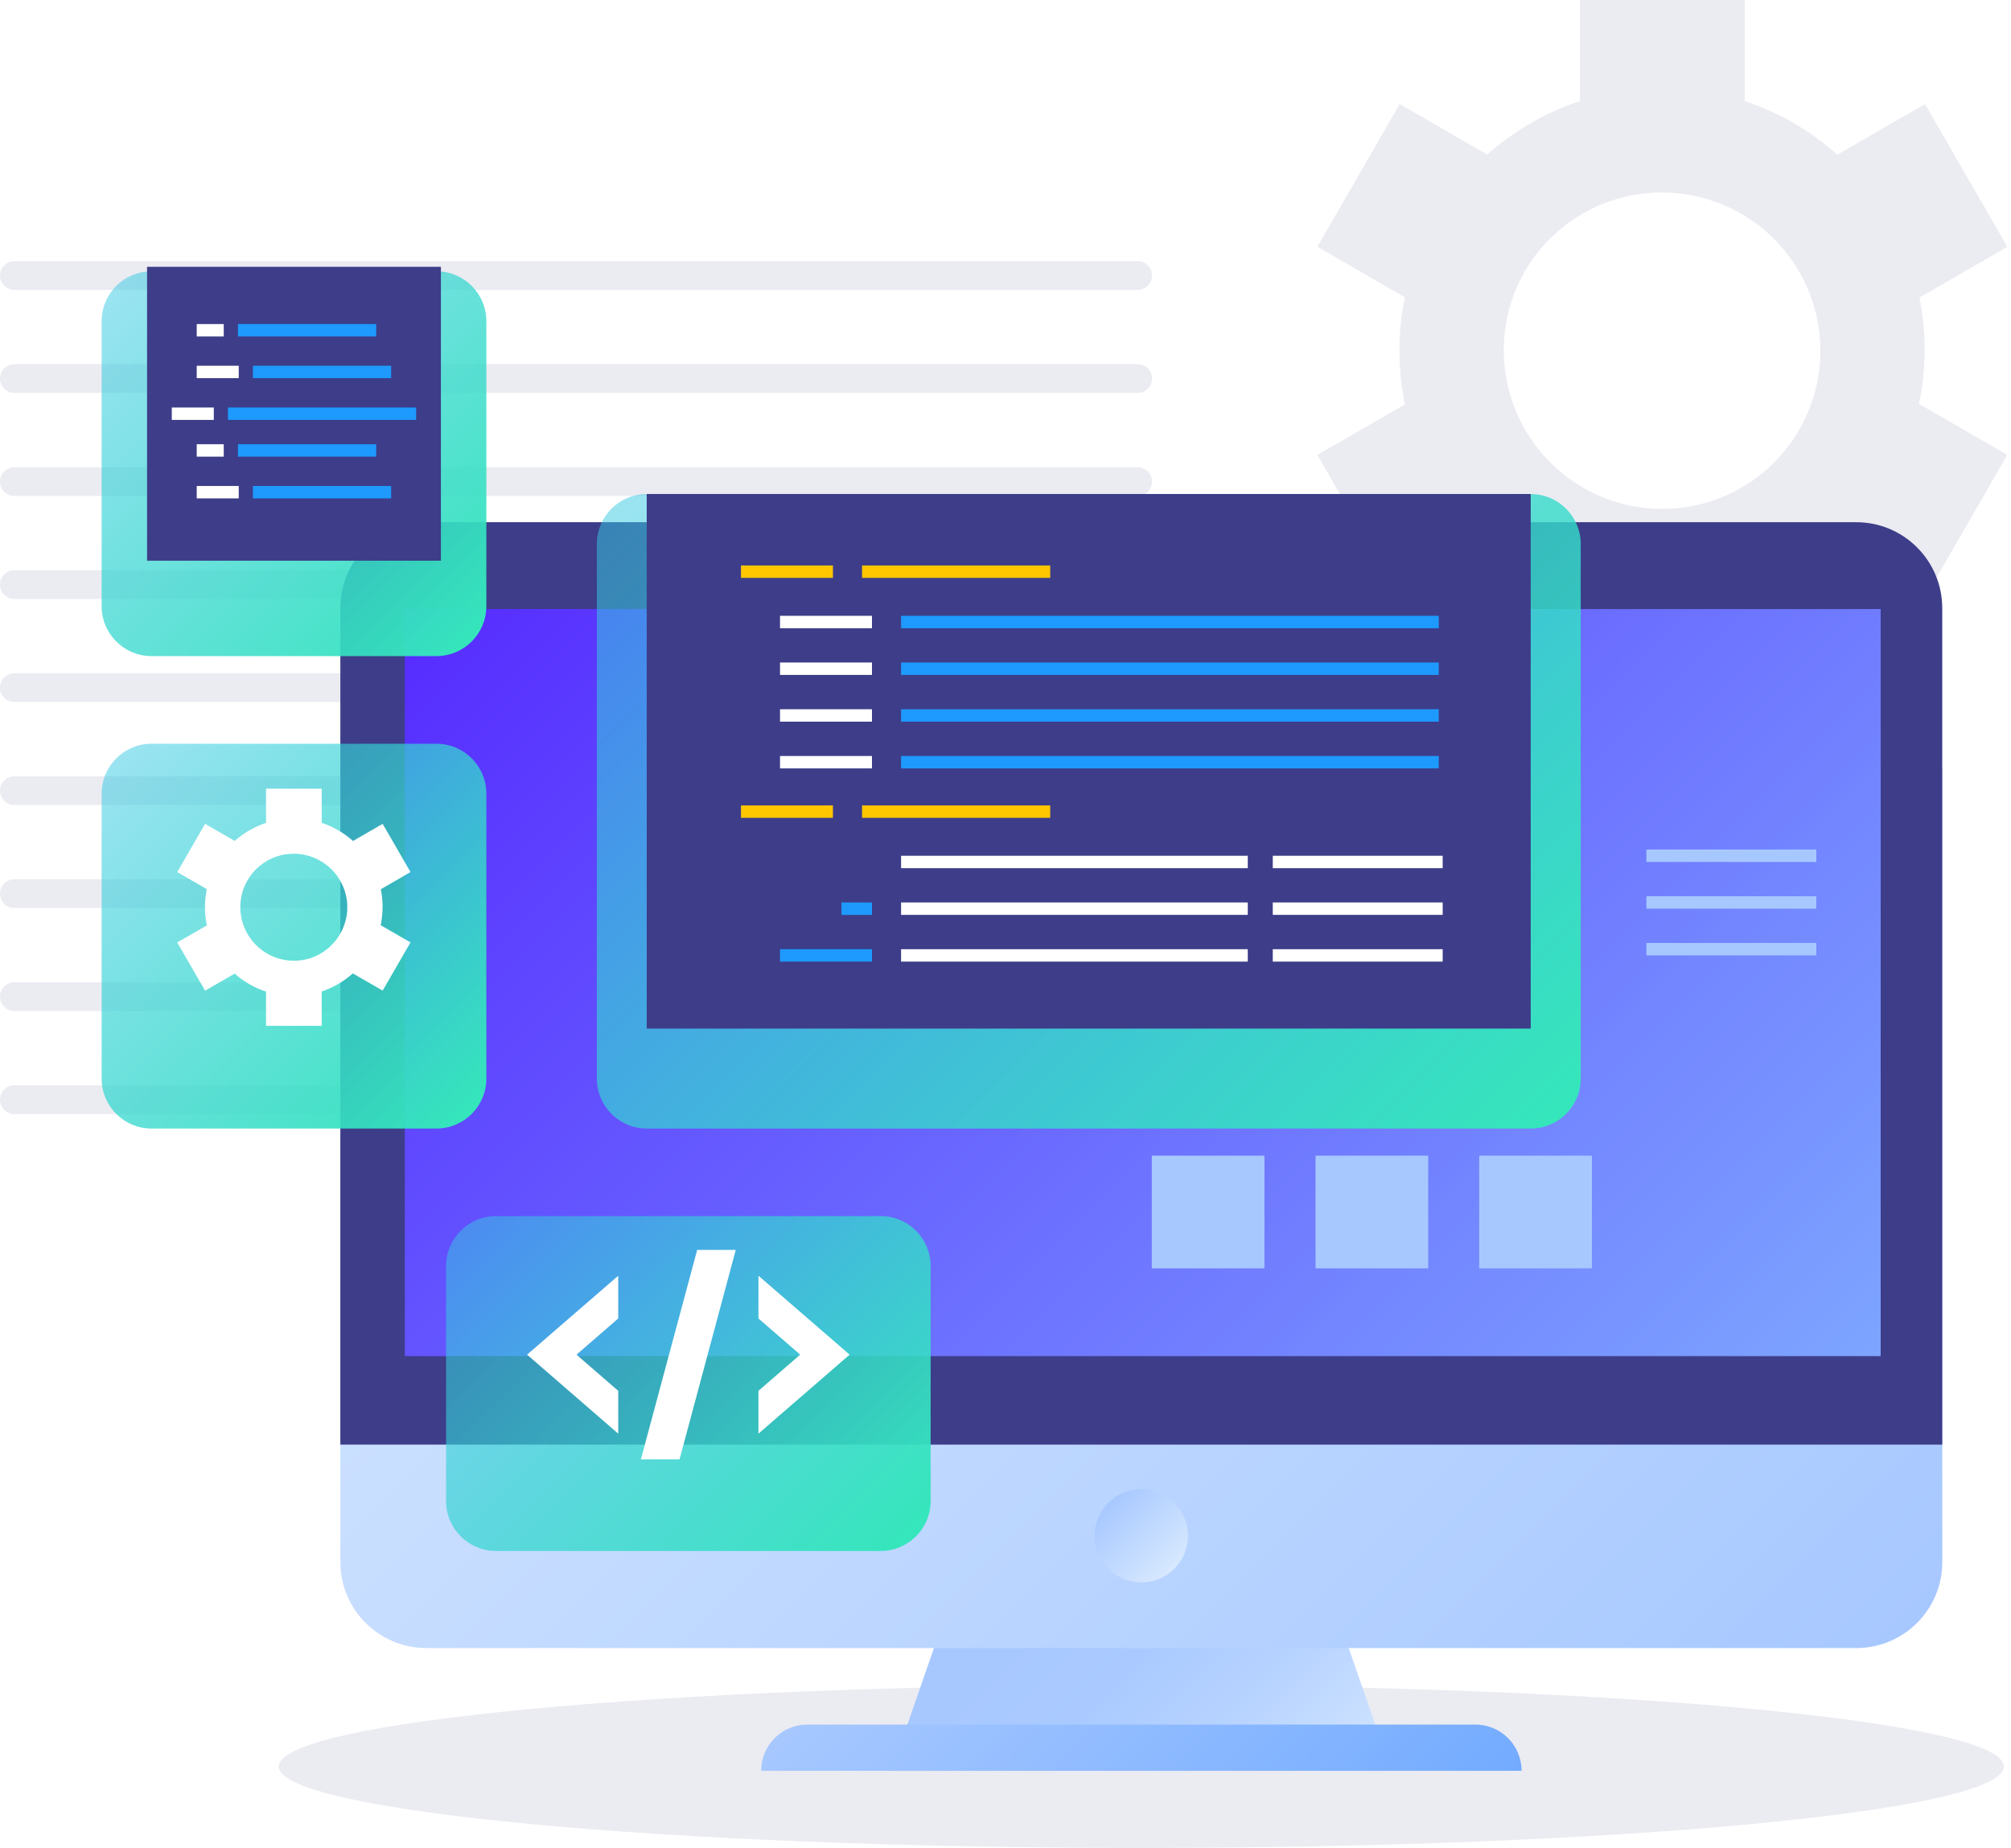 <svg width="358" height="329" viewBox="0 0 358 329" fill="none" xmlns="http://www.w3.org/2000/svg">
<path d="M342.63 62.33C342.63 59.12 342.31 55.99 341.69 52.97L357.35 43.93L342.69 18.53L327.08 27.54C322.36 23.31 316.76 20.03 310.6 17.99V0H281.27V17.99C278.53 18.9 275.9 20.04 273.41 21.41C273.11 21.57 272.82 21.75 272.53 21.92C272.24 22.09 271.94 22.25 271.65 22.43C269.22 23.9 266.91 25.6 264.76 27.52L249.18 18.52L234.52 43.92L250.1 52.92C249.51 55.74 249.19 58.59 249.14 61.43C249.14 61.77 249.14 62.12 249.14 62.46C249.14 62.79 249.14 63.12 249.14 63.46C249.2 66.3 249.52 69.15 250.1 71.98L234.52 80.98L249.18 106.38L264.76 97.38C269.6 101.7 275.24 104.9 281.26 106.88V124.9H310.59V106.82C313.52 105.84 316.39 104.56 319.17 102.95C322.01 101.31 324.62 99.41 326.97 97.3L342.68 106.37L357.34 80.97L341.63 71.9C342.27 68.81 342.62 65.6 342.62 62.32L342.63 62.33ZM315.14 83C315.01 83.12 314.89 83.23 314.76 83.35C314.25 83.81 313.73 84.24 313.2 84.66C312.95 84.85 312.7 85.04 312.44 85.23C312 85.55 311.56 85.85 311.1 86.14C310.74 86.37 310.37 86.59 310 86.81C309.63 87.03 309.25 87.23 308.87 87.43C308.39 87.68 307.9 87.91 307.41 88.13C307.12 88.26 306.83 88.38 306.54 88.5C305.91 88.75 305.28 88.99 304.63 89.2C304.47 89.25 304.3 89.31 304.14 89.36C301.55 90.14 298.8 90.58 295.95 90.58C280.35 90.58 267.7 77.93 267.7 62.33C267.7 58.51 268.47 54.87 269.84 51.55C269.91 51.39 269.97 51.24 270.04 51.08C270.29 50.5 270.58 49.93 270.87 49.36C271.06 49 271.25 48.65 271.45 48.3C271.65 47.95 271.86 47.61 272.08 47.27C272.42 46.74 272.77 46.21 273.15 45.7C273.25 45.56 273.35 45.43 273.45 45.29C275.64 42.44 278.41 39.95 281.72 38.04C295.23 30.24 312.5 34.87 320.3 48.38C321.72 50.85 322.73 53.44 323.34 56.08C323.38 56.25 323.41 56.41 323.45 56.58C323.59 57.25 323.71 57.92 323.8 58.59C323.84 58.9 323.88 59.22 323.91 59.53C323.97 60.07 324.01 60.61 324.03 61.15C324.05 61.58 324.06 62.01 324.06 62.43C324.06 62.86 324.06 63.29 324.03 63.72C324 64.26 323.97 64.79 323.91 65.33C323.88 65.65 323.84 65.96 323.8 66.28C323.71 66.95 323.59 67.62 323.45 68.28C323.41 68.45 323.38 68.62 323.34 68.79C322.72 71.43 321.72 74.02 320.3 76.49C318.88 78.96 317.13 81.12 315.15 82.97L315.14 83Z" fill="#EBEBF2"/>
<path d="M202.53 51.6H2.56C1.15 51.6 0 50.45 0 49.04C0 47.63 1.15 46.48 2.56 46.48H202.53C203.94 46.48 205.09 47.63 205.09 49.04C205.09 50.45 203.94 51.6 202.53 51.6Z" fill="#EBEBF2"/>
<path d="M202.53 69.94H2.56C1.15 69.94 0 68.79 0 67.38C0 65.97 1.15 64.82 2.56 64.82H202.53C203.94 64.82 205.09 65.97 205.09 67.38C205.09 68.79 203.94 69.94 202.53 69.94Z" fill="#EBEBF2"/>
<path d="M202.53 88.28H2.56C1.15 88.28 0 87.13 0 85.72C0 84.31 1.15 83.16 2.56 83.16H202.53C203.94 83.16 205.09 84.31 205.09 85.72C205.09 87.13 203.94 88.28 202.53 88.28Z" fill="#EBEBF2"/>
<path d="M202.53 101.49H2.56C1.146 101.49 0 102.636 0 104.05C0 105.464 1.146 106.61 2.56 106.61H202.53C203.944 106.61 205.09 105.464 205.09 104.05C205.09 102.636 203.944 101.49 202.53 101.49Z" fill="#EBEBF2"/>
<path d="M202.53 124.95H2.56C1.15 124.95 0 123.8 0 122.39C0 120.98 1.15 119.83 2.56 119.83H202.53C203.94 119.83 205.09 120.98 205.09 122.39C205.09 123.8 203.94 124.95 202.53 124.95Z" fill="#EBEBF2"/>
<path d="M202.53 143.29H2.56C1.15 143.29 0 142.14 0 140.73C0 139.32 1.15 138.17 2.56 138.17H202.53C203.94 138.17 205.09 139.32 205.09 140.73C205.09 142.14 203.94 143.29 202.53 143.29Z" fill="#EBEBF2"/>
<path d="M202.53 161.62H2.56C1.15 161.62 0 160.47 0 159.06C0 157.65 1.15 156.5 2.56 156.5H202.53C203.94 156.5 205.09 157.65 205.09 159.06C205.09 160.47 203.94 161.62 202.53 161.62Z" fill="#EBEBF2"/>
<path d="M202.53 179.96H2.56C1.15 179.96 0 178.81 0 177.4C0 175.99 1.15 174.84 2.56 174.84H202.53C203.94 174.84 205.09 175.99 205.09 177.4C205.09 178.81 203.94 179.96 202.53 179.96Z" fill="#EBEBF2"/>
<path d="M202.53 198.3H2.56C1.15 198.3 0 197.15 0 195.74C0 194.33 1.15 193.18 2.56 193.18H202.53C203.94 193.18 205.09 194.33 205.09 195.74C205.09 197.15 203.94 198.3 202.53 198.3Z" fill="#EBEBF2"/>
<path d="M203.18 328.92C287.983 328.92 356.73 322.428 356.73 314.42C356.73 306.412 287.983 299.92 203.18 299.92C118.377 299.92 49.63 306.412 49.63 314.42C49.63 322.428 118.377 328.92 203.18 328.92Z" fill="#EBEBF2"/>
<path d="M247.68 315.19H158.68L173.99 271.07H232.37L247.68 315.19Z" fill="url(#paint0_linear_2700_19387)"/>
<path d="M60.59 136.82H345.77V278.04C345.77 286.49 338.91 293.34 330.47 293.34H75.89C67.44 293.34 60.59 286.48 60.59 278.04V136.82Z" fill="url(#paint1_linear_2700_19387)"/>
<path d="M75.89 92.95H330.46C338.91 92.95 345.76 99.81 345.76 108.25V257.13H60.59V108.25C60.59 99.8 67.45 92.95 75.89 92.95Z" fill="#3D3D89"/>
<path d="M334.8 108.41H72.06V241.38H334.8V108.41Z" fill="url(#paint2_linear_2700_19387)"/>
<path style="mix-blend-mode:multiply" d="M203.18 281.66C207.764 281.66 211.48 277.944 211.48 273.36C211.48 268.776 207.764 265.06 203.18 265.06C198.596 265.06 194.88 268.776 194.88 273.36C194.88 277.944 198.596 281.66 203.18 281.66Z" fill="url(#paint3_linear_2700_19387)"/>
<path d="M270.86 315.19H135.5C135.5 310.65 139.18 306.96 143.73 306.96H262.64C267.18 306.96 270.87 310.64 270.87 315.19H270.86Z" fill="url(#paint4_linear_2700_19387)"/>
<g filter="url(#filter0_d_2700_19387)">
<path d="M272.51 79.05H115.14C110.23 79.05 106.25 83.03 106.25 87.94V183.09C106.25 188 110.23 191.98 115.14 191.98H272.51C277.42 191.98 281.4 188 281.4 183.09V87.94C281.4 83.03 277.42 79.05 272.51 79.05Z" fill="url(#paint5_linear_2700_19387)"/>
</g>
<path d="M272.5 87.93H115.13V183.08H272.5V87.93Z" fill="#3D3D89"/>
<path d="M148.28 100.65H131.91V102.86H148.28V100.65Z" fill="#FFC700"/>
<path d="M186.96 100.65H153.46V102.86H186.96V100.65Z" fill="#FFC700"/>
<path d="M155.23 109.61H138.86V111.82H155.23V109.61Z" fill="white"/>
<path d="M256.13 109.61H160.41V111.82H256.13V109.61Z" fill="#1E9AFF"/>
<path d="M155.23 117.92H138.86V120.13H155.23V117.92Z" fill="white"/>
<path d="M256.13 117.92H160.41V120.13H256.13V117.92Z" fill="#1E9AFF"/>
<path d="M155.23 126.24H138.86V128.45H155.23V126.24Z" fill="white"/>
<path d="M256.13 126.24H160.41V128.45H256.13V126.24Z" fill="#1E9AFF"/>
<path d="M155.23 134.56H138.86V136.77H155.23V134.56Z" fill="white"/>
<path d="M148.28 143.36H131.91V145.57H148.28V143.36Z" fill="#FFC700"/>
<path d="M186.96 143.36H153.46V145.57H186.96V143.36Z" fill="#FFC700"/>
<path d="M222.13 152.32H160.41V154.53H222.13V152.32Z" fill="white"/>
<path d="M222.13 160.63H160.41V162.84H222.13V160.63Z" fill="white"/>
<path d="M155.23 160.63H149.8V162.84H155.23V160.63Z" fill="#1E9AFF"/>
<path d="M155.23 168.95H138.86V171.16H155.23V168.95Z" fill="#1E9AFF"/>
<path d="M222.13 168.95H160.41V171.16H222.13V168.95Z" fill="white"/>
<path d="M256.83 152.32H226.58V154.53H256.83V152.32Z" fill="white"/>
<path d="M256.83 160.63H226.58V162.84H256.83V160.63Z" fill="white"/>
<path d="M256.83 168.95H226.58V171.16H256.83V168.95Z" fill="white"/>
<path d="M256.13 134.56H160.41V136.77H256.13V134.56Z" fill="#1E9AFF"/>
<g filter="url(#filter1_d_2700_19387)">
<path d="M77.69 123.49H26.98C22.07 123.49 18.09 127.47 18.09 132.38V183.09C18.09 188 22.07 191.98 26.98 191.98H77.69C82.6 191.98 86.58 188 86.58 183.09V132.38C86.58 127.47 82.6 123.49 77.69 123.49Z" fill="url(#paint6_linear_2700_19387)"/>
</g>
<g filter="url(#filter2_d_2700_19387)">
<path d="M68.11 157.69C68.11 156.61 68 155.55 67.79 154.53L73.08 151.47L68.12 142.89L62.84 145.94C61.24 144.51 59.35 143.4 57.27 142.71V136.63H47.36V142.71C46.43 143.02 45.55 143.4 44.71 143.87C44.61 143.92 44.51 143.98 44.41 144.04C44.31 144.1 44.21 144.15 44.11 144.21C43.29 144.71 42.51 145.28 41.78 145.93L36.51 142.89L31.55 151.47L36.82 154.51C36.62 155.46 36.51 156.43 36.49 157.39C36.49 157.51 36.49 157.62 36.49 157.74C36.49 157.85 36.49 157.96 36.49 158.08C36.51 159.04 36.62 160 36.82 160.96L31.55 164L36.51 172.58L41.78 169.54C43.42 171 45.32 172.08 47.36 172.75V178.84H57.27V172.73C58.26 172.4 59.23 171.96 60.17 171.42C61.13 170.86 62.01 170.22 62.81 169.51L68.12 172.57L73.08 163.99L67.77 160.93C67.99 159.88 68.1 158.8 68.1 157.69H68.11ZM58.82 164.68C58.82 164.68 58.73 164.76 58.69 164.8C58.52 164.95 58.34 165.1 58.16 165.24C58.08 165.31 57.99 165.37 57.9 165.43C57.75 165.54 57.6 165.64 57.45 165.74C57.33 165.82 57.2 165.89 57.08 165.97C56.95 166.04 56.83 166.11 56.7 166.18C56.54 166.26 56.37 166.34 56.21 166.42C56.11 166.46 56.01 166.51 55.92 166.55C55.71 166.64 55.49 166.72 55.27 166.79C55.21 166.81 55.16 166.83 55.1 166.84C54.22 167.11 53.3 167.25 52.33 167.25C47.06 167.25 42.78 162.98 42.78 157.7C42.78 156.41 43.04 155.18 43.5 154.06C43.52 154.01 43.54 153.96 43.57 153.9C43.66 153.7 43.75 153.51 43.85 153.32C43.91 153.2 43.98 153.08 44.05 152.96C44.12 152.84 44.19 152.73 44.26 152.61C44.38 152.43 44.49 152.25 44.62 152.08C44.65 152.03 44.69 151.99 44.72 151.94C45.46 150.98 46.4 150.14 47.51 149.49C52.08 146.85 57.91 148.42 60.55 152.98C61.03 153.81 61.37 154.69 61.58 155.58C61.59 155.64 61.6 155.69 61.62 155.75C61.67 155.98 61.71 156.2 61.74 156.43C61.75 156.54 61.77 156.64 61.78 156.75C61.8 156.93 61.81 157.11 61.82 157.3C61.82 157.44 61.82 157.59 61.82 157.73C61.82 157.88 61.82 158.02 61.82 158.17C61.82 158.35 61.8 158.53 61.78 158.71C61.77 158.82 61.76 158.92 61.74 159.03C61.71 159.26 61.67 159.48 61.62 159.71C61.61 159.77 61.6 159.82 61.58 159.88C61.37 160.77 61.03 161.65 60.55 162.48C60.07 163.31 59.48 164.05 58.81 164.67L58.82 164.68Z" fill="white"/>
</g>
<g filter="url(#filter3_d_2700_19387)">
<path d="M156.78 207.57H88.3C83.39 207.57 79.41 211.55 79.41 216.46V258.28C79.41 263.19 83.39 267.17 88.3 267.17H156.78C161.69 267.17 165.67 263.19 165.67 258.28V216.46C165.67 211.55 161.69 207.57 156.78 207.57Z" fill="url(#paint7_linear_2700_19387)"/>
</g>
<g filter="url(#filter4_d_2700_19387)">
<path d="M110.06 223.32L93.83 237.37L110.06 251.43V243.81L102.63 237.37L110.06 230.93V223.32Z" fill="white"/>
<path d="M135.021 251.43L151.251 237.37L135.021 223.32V230.93L142.451 237.37L135.021 243.81V251.43Z" fill="white"/>
<path d="M120.97 256.01H114.09L124.11 218.73H130.98L120.97 256.01Z" fill="white"/>
</g>
<g filter="url(#filter5_d_2700_19387)">
<path d="M77.69 39.4H26.98C22.07 39.4 18.09 43.38 18.09 48.29V99C18.09 103.91 22.07 107.89 26.98 107.89H77.69C82.6 107.89 86.58 103.91 86.58 99V48.29C86.58 43.38 82.6 39.4 77.69 39.4Z" fill="url(#paint8_linear_2700_19387)"/>
</g>
<path d="M78.49 47.49H26.18V99.8H78.49V47.49Z" fill="#3D3D89"/>
<path d="M39.831 57.68H35.02V59.89H39.831V57.68Z" fill="white"/>
<path d="M66.97 57.68H42.36V59.89H66.97V57.68Z" fill="#1E9AFF"/>
<path d="M42.501 65.1H35.02V67.31H42.501V65.1Z" fill="white"/>
<path d="M69.63 65.1H45.02V67.31H69.63V65.1Z" fill="#1E9AFF"/>
<path d="M39.831 79.07H35.02V81.28H39.831V79.07Z" fill="white"/>
<path d="M66.97 79.07H42.36V81.28H66.97V79.07Z" fill="#1E9AFF"/>
<path d="M42.501 86.5H35.02V88.71H42.501V86.5Z" fill="white"/>
<path d="M69.63 86.5H45.02V88.71H69.63V86.5Z" fill="#1E9AFF"/>
<path d="M38.06 72.53H30.58V74.74H38.06V72.53Z" fill="white"/>
<path d="M74.08 72.53H40.58V74.74H74.08V72.53Z" fill="#1E9AFF"/>
<g style="mix-blend-mode:multiply">
<path d="M225.1 205.7H205.04V225.76H225.1V205.7Z" fill="#A7C8FF"/>
</g>
<g style="mix-blend-mode:multiply">
<path d="M254.25 205.7H234.19V225.76H254.25V205.7Z" fill="#A7C8FF"/>
</g>
<g style="mix-blend-mode:multiply">
<path d="M283.39 205.7H263.33V225.76H283.39V205.7Z" fill="#A7C8FF"/>
</g>
<g style="mix-blend-mode:multiply">
<path d="M323.34 151.21H293.09V153.42H323.34V151.21Z" fill="#A7C8FF"/>
</g>
<g style="mix-blend-mode:multiply">
<path d="M323.34 159.53H293.09V161.74H323.34V159.53Z" fill="#A7C8FF"/>
</g>
<g style="mix-blend-mode:multiply">
<path d="M323.34 167.84H293.09V170.05H323.34V167.84Z" fill="#A7C8FF"/>
</g>
<defs>
<filter id="filter0_d_2700_19387" x="95.59" y="77.28" width="196.47" height="134.25" filterUnits="userSpaceOnUse" color-interpolation-filters="sRGB">
<feFlood flood-opacity="0" result="BackgroundImageFix"/>
<feColorMatrix in="SourceAlpha" type="matrix" values="0 0 0 0 0 0 0 0 0 0 0 0 0 0 0 0 0 0 127 0" result="hardAlpha"/>
<feOffset dy="8.89"/>
<feGaussianBlur stdDeviation="5.33"/>
<feColorMatrix type="matrix" values="0 0 0 0 0.118 0 0 0 0 0.522 0 0 0 0 1 0 0 0 0.4 0"/>
<feBlend mode="normal" in2="BackgroundImageFix" result="effect1_dropShadow_2700_19387"/>
<feBlend mode="normal" in="SourceGraphic" in2="effect1_dropShadow_2700_19387" result="shape"/>
</filter>
<filter id="filter1_d_2700_19387" x="7.43" y="121.72" width="89.81" height="89.81" filterUnits="userSpaceOnUse" color-interpolation-filters="sRGB">
<feFlood flood-opacity="0" result="BackgroundImageFix"/>
<feColorMatrix in="SourceAlpha" type="matrix" values="0 0 0 0 0 0 0 0 0 0 0 0 0 0 0 0 0 0 127 0" result="hardAlpha"/>
<feOffset dy="8.89"/>
<feGaussianBlur stdDeviation="5.33"/>
<feColorMatrix type="matrix" values="0 0 0 0 0.118 0 0 0 0 0.522 0 0 0 0 1 0 0 0 0.4 0"/>
<feBlend mode="normal" in2="BackgroundImageFix" result="effect1_dropShadow_2700_19387"/>
<feBlend mode="normal" in="SourceGraphic" in2="effect1_dropShadow_2700_19387" result="shape"/>
</filter>
<filter id="filter2_d_2700_19387" x="24.05" y="132.88" width="56.53" height="57.21" filterUnits="userSpaceOnUse" color-interpolation-filters="sRGB">
<feFlood flood-opacity="0" result="BackgroundImageFix"/>
<feColorMatrix in="SourceAlpha" type="matrix" values="0 0 0 0 0 0 0 0 0 0 0 0 0 0 0 0 0 0 127 0" result="hardAlpha"/>
<feOffset dy="3.75"/>
<feGaussianBlur stdDeviation="3.75"/>
<feColorMatrix type="matrix" values="0 0 0 0 0.118 0 0 0 0 0.522 0 0 0 0 1 0 0 0 0.4 0"/>
<feBlend mode="normal" in2="BackgroundImageFix" result="effect1_dropShadow_2700_19387"/>
<feBlend mode="normal" in="SourceGraphic" in2="effect1_dropShadow_2700_19387" result="shape"/>
</filter>
<filter id="filter3_d_2700_19387" x="68.75" y="205.8" width="107.58" height="80.92" filterUnits="userSpaceOnUse" color-interpolation-filters="sRGB">
<feFlood flood-opacity="0" result="BackgroundImageFix"/>
<feColorMatrix in="SourceAlpha" type="matrix" values="0 0 0 0 0 0 0 0 0 0 0 0 0 0 0 0 0 0 127 0" result="hardAlpha"/>
<feOffset dy="8.89"/>
<feGaussianBlur stdDeviation="5.33"/>
<feColorMatrix type="matrix" values="0 0 0 0 0.118 0 0 0 0 0.522 0 0 0 0 1 0 0 0 0.4 0"/>
<feBlend mode="normal" in2="BackgroundImageFix" result="effect1_dropShadow_2700_19387"/>
<feBlend mode="normal" in="SourceGraphic" in2="effect1_dropShadow_2700_19387" result="shape"/>
</filter>
<filter id="filter4_d_2700_19387" x="86.33" y="214.98" width="72.421" height="52.28" filterUnits="userSpaceOnUse" color-interpolation-filters="sRGB">
<feFlood flood-opacity="0" result="BackgroundImageFix"/>
<feColorMatrix in="SourceAlpha" type="matrix" values="0 0 0 0 0 0 0 0 0 0 0 0 0 0 0 0 0 0 127 0" result="hardAlpha"/>
<feOffset dy="3.75"/>
<feGaussianBlur stdDeviation="3.75"/>
<feColorMatrix type="matrix" values="0 0 0 0 0.118 0 0 0 0 0.522 0 0 0 0 1 0 0 0 0.4 0"/>
<feBlend mode="normal" in2="BackgroundImageFix" result="effect1_dropShadow_2700_19387"/>
<feBlend mode="normal" in="SourceGraphic" in2="effect1_dropShadow_2700_19387" result="shape"/>
</filter>
<filter id="filter5_d_2700_19387" x="7.43" y="37.63" width="89.81" height="89.81" filterUnits="userSpaceOnUse" color-interpolation-filters="sRGB">
<feFlood flood-opacity="0" result="BackgroundImageFix"/>
<feColorMatrix in="SourceAlpha" type="matrix" values="0 0 0 0 0 0 0 0 0 0 0 0 0 0 0 0 0 0 127 0" result="hardAlpha"/>
<feOffset dy="8.89"/>
<feGaussianBlur stdDeviation="5.33"/>
<feColorMatrix type="matrix" values="0 0 0 0 0.118 0 0 0 0 0.522 0 0 0 0 1 0 0 0 0.4 0"/>
<feBlend mode="normal" in2="BackgroundImageFix" result="effect1_dropShadow_2700_19387"/>
<feBlend mode="normal" in="SourceGraphic" in2="effect1_dropShadow_2700_19387" result="shape"/>
</filter>
<linearGradient id="paint0_linear_2700_19387" x1="173.73" y1="271.33" x2="232.63" y2="330.23" gradientUnits="userSpaceOnUse">
<stop offset="0.23" stop-color="#A7C8FF"/>
<stop offset="0.45" stop-color="#AACAFF"/>
<stop offset="0.67" stop-color="#B6D2FF"/>
<stop offset="0.89" stop-color="#CAE0FF"/>
<stop offset="1" stop-color="#D8E9FF"/>
</linearGradient>
<linearGradient id="paint1_linear_2700_19387" x1="94.99" y1="102.42" x2="311.37" y2="318.79" gradientUnits="userSpaceOnUse">
<stop stop-color="#D8E9FF"/>
<stop offset="1" stop-color="#A7C8FF"/>
</linearGradient>
<linearGradient id="paint2_linear_2700_19387" x1="104.5" y1="75.96" x2="302.36" y2="273.82" gradientUnits="userSpaceOnUse">
<stop stop-color="#562BFF"/>
<stop offset="1" stop-color="#7DA5FF"/>
</linearGradient>
<linearGradient id="paint3_linear_2700_19387" x1="197.31" y1="267.49" x2="209.05" y2="279.23" gradientUnits="userSpaceOnUse">
<stop stop-color="#A7C8FF"/>
<stop offset="1" stop-color="#D8E9FF"/>
</linearGradient>
<linearGradient id="paint4_linear_2700_19387" x1="168.49" y1="278.8" x2="237.87" y2="348.18" gradientUnits="userSpaceOnUse">
<stop stop-color="#A7C8FF"/>
<stop offset="1" stop-color="#73ABFF"/>
</linearGradient>
<linearGradient id="paint5_linear_2700_19387" x1="124.4" y1="66.09" x2="263.24" y2="204.93" gradientUnits="userSpaceOnUse">
<stop stop-color="#35C9E2" stop-opacity="0.5"/>
<stop offset="1" stop-color="#35E6BB"/>
</linearGradient>
<linearGradient id="paint6_linear_2700_19387" x1="20.69" y1="126.09" x2="83.97" y2="189.37" gradientUnits="userSpaceOnUse">
<stop stop-color="#35C9E2" stop-opacity="0.5"/>
<stop offset="1" stop-color="#35E6BB"/>
</linearGradient>
<linearGradient id="paint7_linear_2700_19387" x1="88.68" y1="203.51" x2="156.4" y2="271.23" gradientUnits="userSpaceOnUse">
<stop stop-color="#35C9E2" stop-opacity="0.5"/>
<stop offset="1" stop-color="#35E6BB"/>
</linearGradient>
<linearGradient id="paint8_linear_2700_19387" x1="20.69" y1="42.01" x2="83.97" y2="105.29" gradientUnits="userSpaceOnUse">
<stop stop-color="#35C9E2" stop-opacity="0.5"/>
<stop offset="1" stop-color="#35E6BB"/>
</linearGradient>
</defs>
</svg>
